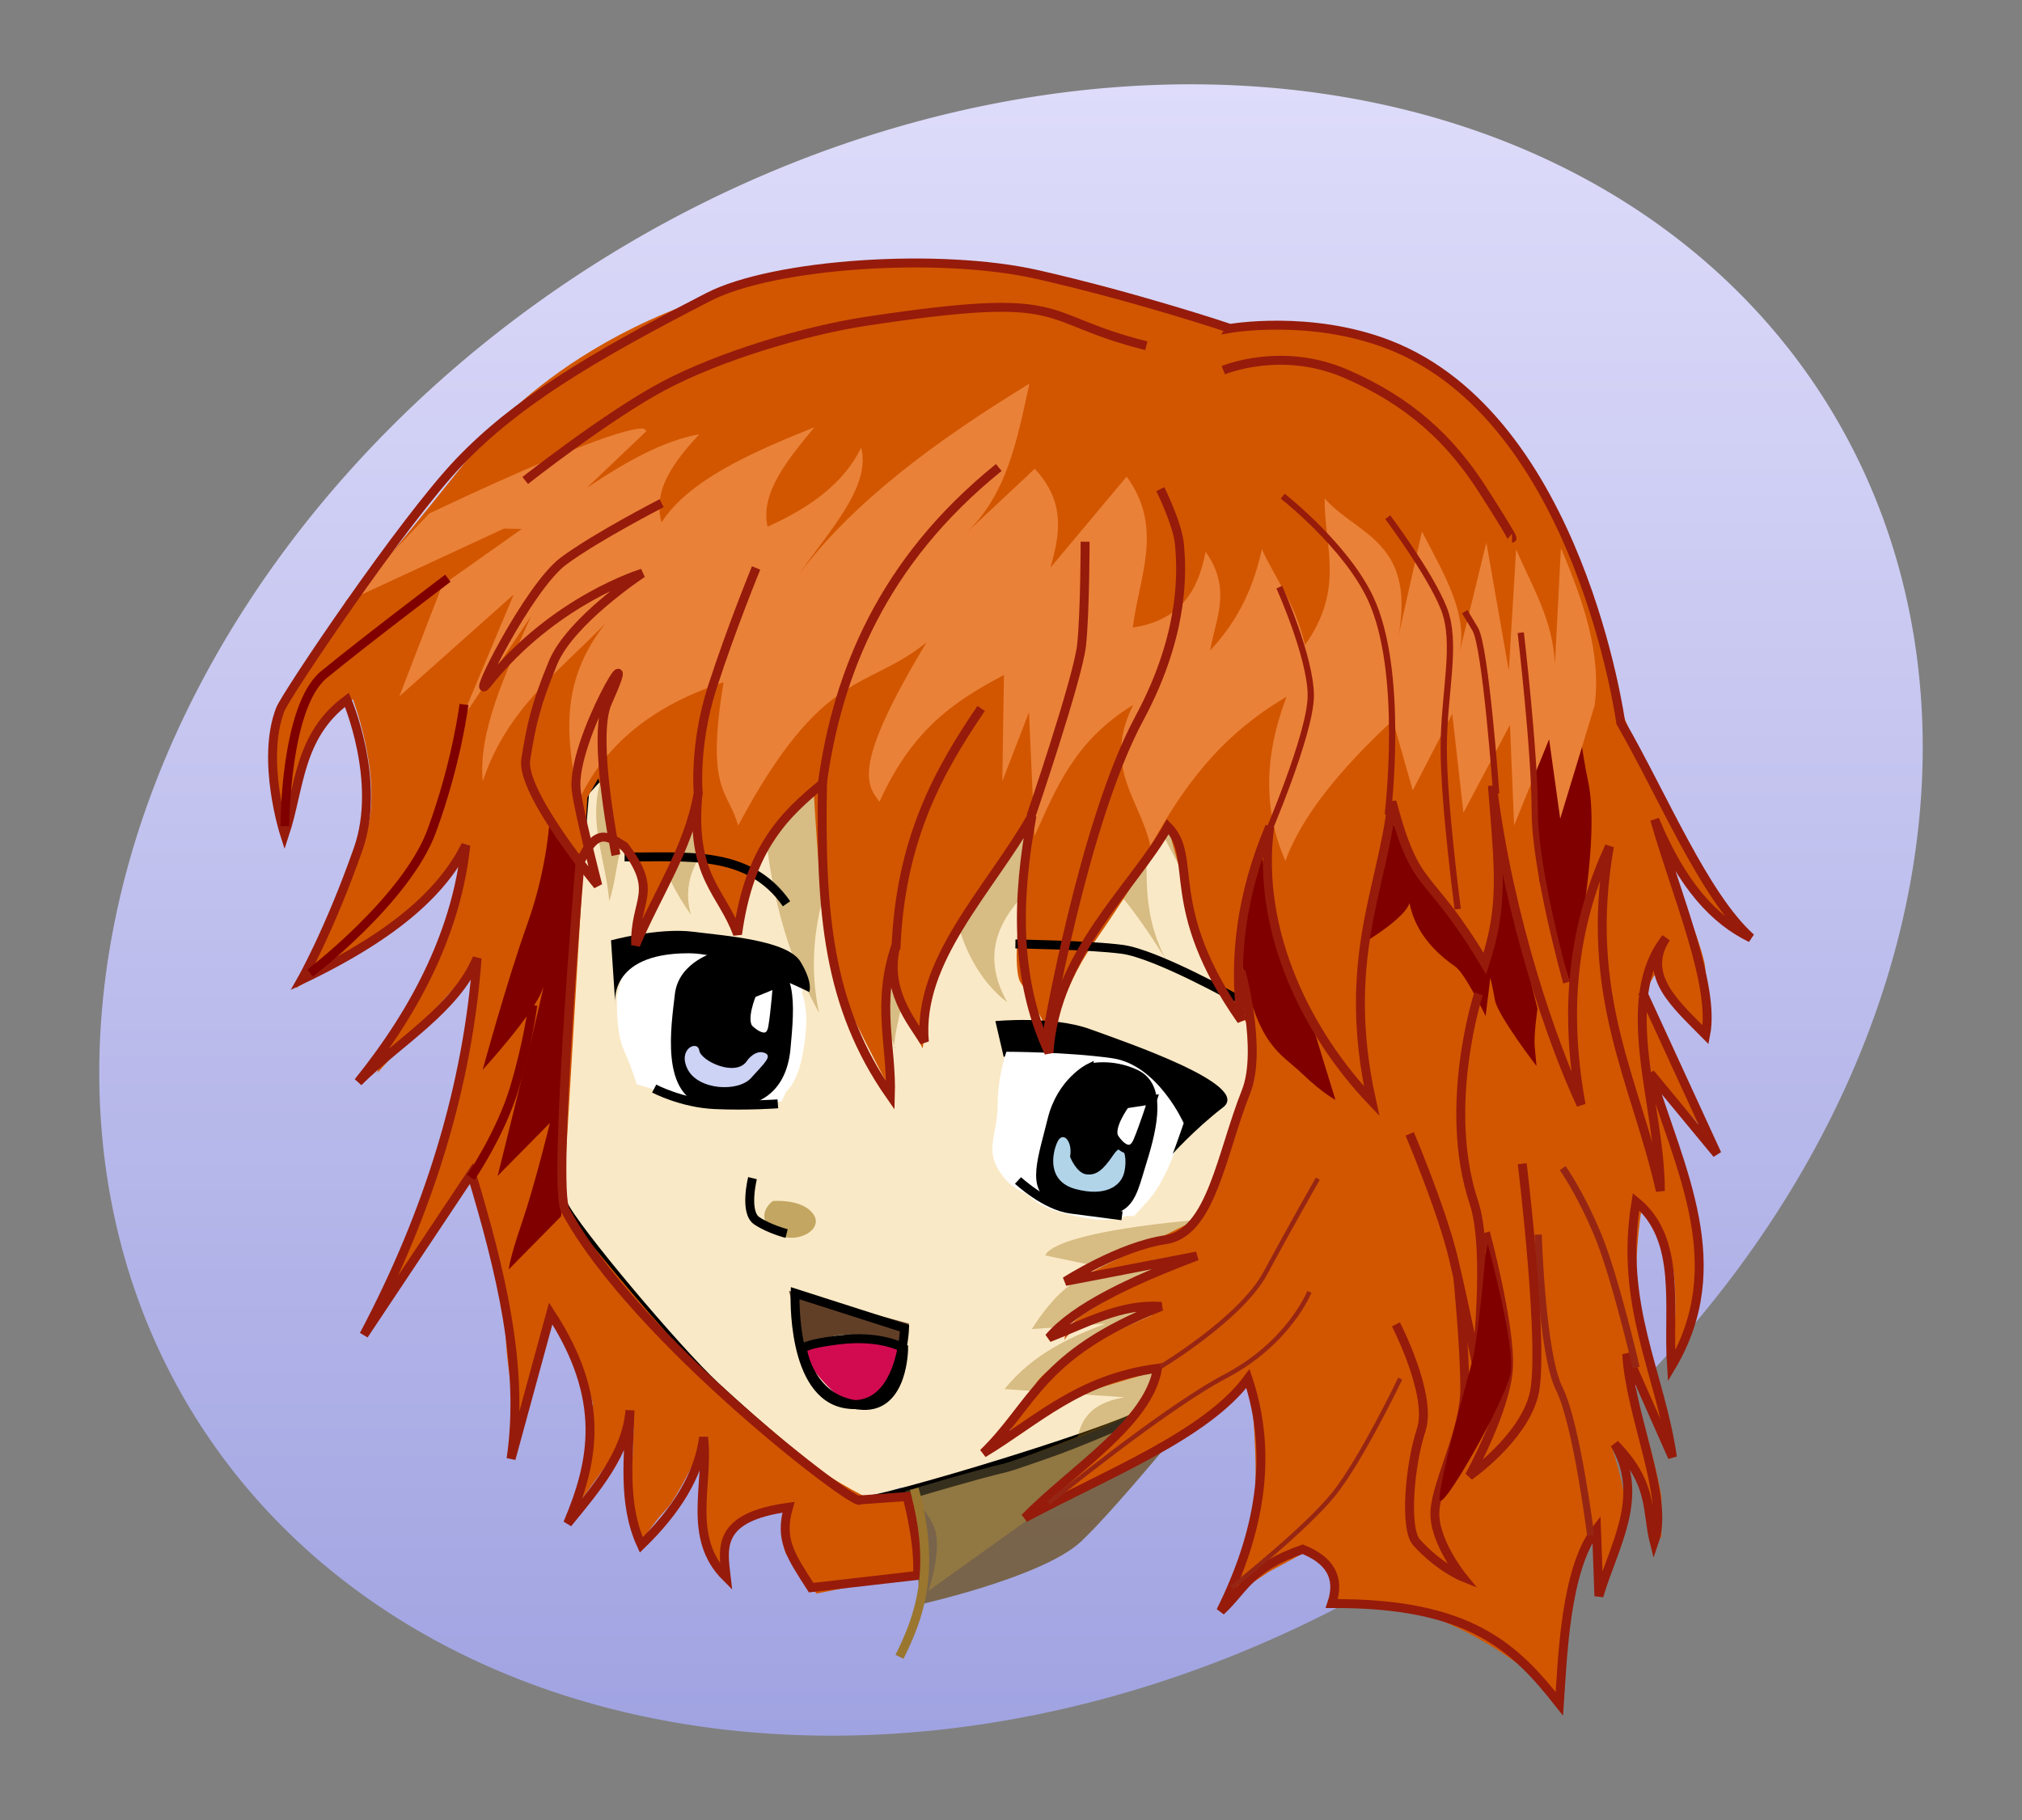 <svg xmlns="http://www.w3.org/2000/svg" xmlns:xlink="http://www.w3.org/1999/xlink" version="1.0" width="400" height="360"><rect width="100%" height="100%" fill="#808080" stroke="none"/><defs><linearGradient x1="92.604" y1="304.51" x2="263.83" y2="26.29" id="b" xlink:href="#a" gradientUnits="userSpaceOnUse"/><linearGradient id="a"><stop style="stop-color:#a0a3e1;stop-opacity:1" offset="0"/><stop style="stop-color:#dedcfa;stop-opacity:1" offset="1"/></linearGradient></defs><path d="M374 169a190 152 0 1 1-380 0 190 152 0 1 1 380 0z" transform="rotate(-31.609 211.43 146.237)" style="fill:url(#b);fill-opacity:1;stroke:none;stroke-width:3.125;stroke-linecap:butt;stroke-linejoin:round;stroke-miterlimit:4;stroke-dasharray:none;stroke-dashoffset:0;stroke-opacity:1"/><path style="fill:#fae9c6;stroke-width:1.767" d="m246.17 269.91-62.533 44.797s2.158-5.932 1.618-10.786c-.539-4.854-7.01-9.707-7.01-9.707l-8.09 2.696s-19.414-13.482-31.279-26.426c-11.864-12.943-28.044-32.358-28.044-32.358l5.393-81.972s35.593-43.683 78.737-36.673c43.143 7.011 72.805 55.548 72.805 55.548l-10.246 84.668z"/><path style="fill:none;stroke:#000;stroke-width:1.767px" d="M115.667 156.667s-6.471 76.58-4.314 81.434c2.157 4.854 22.65 29.122 30.2 36.134 7.551 7.01 25.347 22.65 29.122 22.65 3.775 0 38.29-10.246 51.772-15.64 13.483-5.392 35.593-21.031 35.593-21.031l9.168-81.973s-13.482-51.233-65.255-57.166c-51.772-5.932-86.287 35.593-86.287 35.593z"/><path style="fill:#fff;stroke-width:1.767" d="M122.133 197.654s.54 7.01 2.157 11.325c1.618 4.314 5.933 9.707 15.64 9.707s16.718 1.618 18.875-10.246c2.157-11.865 0-19.414-16.718-19.414-16.719 0-19.955 8.629-19.955 8.629zM199.248 207.353s-1.079 7.55-.54 14.56c.54 7.012 1.079 15.101 10.786 17.798 9.708 2.696 15.64 2.696 20.494-6.472 4.853-9.168 7.01-20.493-5.933-24.268-12.943-3.775-24.807-1.618-24.807-1.618z"/><path style="fill:#d20b50;stroke-width:1.767" d="M158.261 267.207s5.393-3.236 11.325-3.236c5.933 0 9.169 2.697 9.169 2.697s-1.618 11.864-7.55 11.864c-5.933 0-12.944-11.325-12.944-11.325z"/><path style="fill:#613f27;stroke-width:1.767" d="M159.339 266.677s3.236-2.696 8.629-2.696c5.393 0 10.786 3.235 10.786 3.235l1.078-5.392-23.73-6.472s1.08 4.314 1.618 7.01c.54 2.697 1.618 4.315 1.618 4.315z"/><path style="fill:#c3a661;stroke-width:1.767" d="M152.873 237.563s5.932-.54 8.09 2.696c2.157 3.236-4.315 6.472-8.09 3.236-3.775-3.236 0-5.932 0-5.932z"/><path style="fill:#986c0d;fill-opacity:.359;stroke-width:1.767" d="M236.471 241.326c-29.66 2.707-29.66 7.006-29.66 7.01l12.943 2.697c-6.892.597-11.605 5.552-15.64 11.864l14.561-1.078c-7.156 2.798-14.21 5.905-19.954 12.943l23.73 1.618c-7.893 1.373-8.842 5.523-9.708 9.707l38.29-20.493zM120.508 178.238c2.398-6.794.835-15.965 9.707-18.875-.892 5.971.206 12.738 6.472 21.573-2.895-9.982 5.718-17.086 14.021-24.269.957 14.561 3.246 29.122 11.325 43.683-2.989-13.842.659-27.684 9.169-41.525-4.512 21.74.596 35.235 5.932 48.537-2.025 0 10.88-43.81 10.786-37.75-.33 21.145 11.325 28.582 11.325 28.582-6.234-10.915-.565-19.998 11.864-28.043 6.472.248 12.943 9.238 19.414 19.413-5.176-9.887-3.505-19.774-3.236-29.66l26.426 50.154c-8.082-16-2.786-31.998 3.236-47.997l-.54-8.629-49.614-10.786-85.21 5.933c-7.088 11.008-1.778 19.95-1.078 29.66z"/><path style="fill:#644709;fill-opacity:.699;stroke-width:1.767" d="M180.91 294.714s.54 6.472.54 11.325c0 4.854.538 11.325.538 11.325s24.269-5.393 31.82-12.404c7.55-7.01 28.044-32.358 28.044-32.358-19.81 7.48-39.775 17.345-60.941 22.112z"/><path style="fill:none;stroke:#372f1d;stroke-width:1.767px" d="M179.302 295.792c27.503-8.09 13.483-3.236 27.503-8.09 14.022-4.854 38.291-16.718 38.291-16.718"/><path style="fill:#d25600;stroke-width:1.767" d="M242.39 65.526S207.873 46.65 161.495 53.66c-46.38 7.011-66.873 34.515-66.873 34.515s-14.561 18.336-26.426 32.358c-11.864 14.022-14.56 24.269-14.56 24.269l2.696 19.954s3.775-15.1 5.932-19.413c2.157-4.315 7.55-7.011 7.55-7.011s7.01 18.336 1.618 29.121C66.04 178.24 58.49 195.498 58.49 195.498L80.6 181.477l11.865-14.561s-3.775 18.875-10.247 29.121c-6.471 10.247-7.55 16.179-7.55 16.179l20.493-22.65s-6.471 32.897-9.707 42.066C82.22 240.8 76.826 255.9 76.826 255.9l15.64-23.73s7.55 23.19 7.55 30.74c0 7.55 2.697 19.955 2.157 19.955s7.011-23.73 7.011-23.73 8.09 15.64 8.09 18.875c0 3.236-3.236 19.954-3.236 19.954l11.325-15.64s-.54 13.483-.54 16.18c0 2.696 1.618 7.01 1.618 7.01s3.236-4.853 5.393-7.01c2.157-2.158 7.55-13.483 7.55-13.483s-1.078 17.258.54 20.493c1.618 3.236 4.314 6.472 4.314 6.472s-1.078-7.01.54-9.707c1.617-2.697 11.864-4.315 11.864-4.315s-3.236 7.55-.54 10.247c2.697 2.696 5.393 7.01 5.393 7.01l18.875-3.774s4.315-1.618 2.697-7.011c-1.618-5.393-2.157-8.09-2.157-8.09l-10.247-.539c-23.58-12.217-41.334-34.624-59.322-56.626l4.853-81.434 2.157-3.775 4.315 14.021s4.854 3.236 4.854 8.09c0 4.854-1.618 11.864-1.618 11.864l11.864-27.503s1.079 14.561 4.315 18.336c3.235 3.775 2.157 5.393 3.235 5.393 1.079 0 1.618-8.09 5.933-15.1 4.314-7.011 9.707-12.943 9.707-12.943s1.618 30.2 3.775 36.133c2.157 5.932 11.325 23.19 11.325 23.19l-.54-21.573 7.011 13.482s2.158-17.257 7.55-24.807c5.393-7.55 14.022-20.494 14.022-20.494s-4.854 28.583-2.157 32.359c2.697 3.774 6.472 11.864 6.472 11.864s.539-9.168 8.089-19.954c7.55-10.786 14.561-22.65 14.561-22.65s4.314 15.1 5.393 19.954c1.078 4.853 10.246 18.875 10.246 18.875l-2.188-10.804s5.194 18.075 3.267 22.668c-3.265 7.784-11.325 26.965-11.325 26.965l-20.493 10.246 16.179-2.157s-16.18 9.168-18.875 11.325c-2.697 2.158-2.697 4.315-2.697 4.315s1.618-3.236 7.55-4.854c5.933-1.618 9.708 0 9.708 0s-21.032 8.629-23.19 14.022c-2.157 5.392-7.01 11.864-7.01 11.864s10.786-8.629 15.64-10.247c4.853-1.617 16.178-4.853 16.178-4.853s-4.854 10.246-9.707 14.021c-4.854 3.775-14.561 14.022-14.561 14.022s17.797-8.09 24.807-12.404c7.011-4.314 17.258-13.482 17.258-13.482s2.157 17.797.539 26.425c-1.618 8.63-4.854 16.719-4.854 16.719l8.09-5.393 7.01-3.775 4.435 2.308 2.037 6.86s13.05 1.32 19.414 3.775c14.334 5.526 24.224 15.608 24.224 15.608s.495-9.467 1.573-17.017c1.079-7.55 5.482-15.31 5.482-15.31l1.079 11.326 4.854-12.943c1.618-4.315-2.158-15.1-2.158-15.1s2.697.539 4.854 4.853 4.854 12.943 4.854 12.943v-8.09c0-2.696-6.472-25.886-6.472-25.886l8.629 14.56s-3.236-12.403-5.932-22.11c-2.697-9.708 0-24.808 0-24.808s3.236 5.393 5.393 10.246c2.157 4.854.539 21.032.539 21.032s6.935-11.85 4.314-24.807c-1.604-7.929-2.696-13.482-2.696-13.482s-3.02-7.501-3.94-14.472c-.498-3.772 7.79 6.084 7.79 6.084l-10.861-26.666 5.393-9.168s-3.596 1.31-2.517 6.702c1.078 5.393 9.528 11.094 9.528 11.094s0-8.628-.54-13.482c-.539-4.854-9.707-26.426-9.707-26.426s4.315 5.933 7.55 11.325c3.236 5.393 8.63 8.09 8.63 8.09l-14.562-25.346s-7.55-14.561-10.246-23.19c-2.697-8.628-4.854-23.73-12.943-37.21-8.09-13.483-17.798-24.269-32.897-30.74-9.976-4.276-30.74-2.157-30.74-2.157z"/><path style="fill:maroon;stroke-width:1.767;stroke-opacity:0" d="M245.834 191.188c3 15.826 7.632 17.216 11.734 21.156 4.102 3.94 6.615 5.21 6.615 5.21l-5.12-16.646s-4.278-7.55-5.415-11.144c-1.138-3.594-4.005-20.49-4.005-20.49-2.245 4.579-3.823 15.634-3.809 21.914zM304.152 199.509s-.74 5.175-.555 7.393c.185 2.218.37 3.974.37 3.974s-7.67-9.98-8.225-13.03c-.555-3.05-.924-4.437-.924-4.437l-.924 7.579s-4.023-8.427-6.007-9.797c-6.635-4.576-8.41-9.426-9.057-12.568-.832 2.865-8.133 7.3-8.133 7.3l4.713-23.473s2.31 5.083 3.327 7.024c1.017 1.94 5.915 8.41 5.915 8.41l9.15 12.476 3.419-18.669zM311.554 137.782s-3.881 8.133-9.796-12.384c-1.169-4.054 1.294 29.574 1.294 29.574l1.478 19.223 6.1 20.516s6.284-27.724 3.512-40.294c-1.102-4.992-2.588-16.635-2.588-16.635zM108.795 161.243s-.37 10.074-4.436 21.408c-4.066 11.334-8.872 28.963-8.872 28.963s10.35-11.333 11.83-15.95c1.478-4.618-8.873 36.938-8.873 36.938l10.35-10.494s-2.957 12.173-5.544 19.728c-2.588 7.556-2.588 9.235-2.588 9.235l10.35-10.494 3.328-71.359z"/><path style="fill:#ea8138;stroke-width:1.767" d="M84.945 101.548c40.969-19.356 42.564-16.645 42.564-16.645l.353.39-11.787 11.21c7.796-5.238 15.348-9.395 22.235-10.596-4.903 5.391-9.231 10.881-7.452 17.423 5.388-8.296 17.49-13.707 30.264-18.83-5.378 6.509-10.758 13.017-9.283 19.678 8.505-3.784 15.172-8.697 18.521-15.648 2.005 7.72-6.322 16.46-12.238 24.963 10.835-14.4 27.22-26.415 45.521-37.609-2.412 10.929-4.364 22.089-12.913 29.919L204.7 92.73c6.193 6.637 4.952 13.11 3.092 19.568l15.085-18.019c7.434 10.106 2.412 19.935 1.217 29.85 9.38-1.384 12.972-7.327 14.4-14.975 5.278 7.365 1.96 13.248.896 19.52 6.164-6.618 8.73-13.316 10.247-20.037 2.551 5.742 6.478 10.347 8.529 18.924 7.952-11.08 3.787-19.57 3.879-28.971 6.91 7.817 19.87 8.555 13.516 32.035l5.74-25.49c4.284 8.38 9.613 16.782 7.159 25.01l5.58-22.816 4.44 25.334 1.447-24.055c3.004 7.261 7.235 13.655 7.673 22.729l1.19-22.914c4.408 10.421 8.036 20.825 6.666 31.118l-6.811 22.406-2.193-15.724-6.928 17.052-.81-19.9-9.209 17.384-2.213-19.548-7.816 15.12-3.938-13.851c-10.46 9.673-18.046 19.007-21.263 27.82-4.114-9.476-4.499-20.155.26-32.493-13.545 7.91-20.834 18.509-26.957 29.607-1.833-9.031-9.66-15.51-3.4-27.985-11.709 7.163-15.293 16.647-19.519 25.948l-1.1-24.495-5.278 13.648.323-21.022c-9.029 4.83-17.935 10.19-24.613 25.073-2.778-3.516-5.198-7.456 9.307-31.528-11.886 9.686-20.488 4.801-37.279 36.26-1.866-7.003-6.489-6.568-2.876-28.356-14.157 4.641-23.664 12.491-28.658 23.452-2.364-12.16-4.064-23.157 5.25-35.059-9.043 9.333-19.593 16.999-24.229 31.198-.947-9.645 4.365-21.174 9.564-32.67l-13.93 20.72 10.483-25.002-22.622 20.145 8.481-21.987 15.737-11.122-3.51-.077-31.516 14.595z"/><path style="fill:none;stroke-width:1.767" d="M195.29 130.539c-30.35-2.335-75.971 9.307-75.971 9.307s-9.447 89.022-5.837 99.226c4.783 13.517 51.457 56.065 57.294 56.065 15.109 0 82.883-16.343 82.883-16.343s18.677-47.862 24.514-63.038c5.837-15.176-11.673-61.87-25.682-67.707-14.008-5.837-57.2-17.51-57.2-17.51Z"/><path style="fill:none;stroke:#000;stroke-width:1.767px" d="m157.29 255.794 21.655 6.938s-.583 16.663-11.54 14.977c-10.958-1.686-10.115-21.915-10.115-21.915zM148.863 233.04s-1.686 6.743.843 8.429c2.528 1.685 5.9 2.528 5.9 2.528M200.873 186.718s14.427.185 21.113 1.059c6.686.873 22.529 9.744 22.529 9.744M155.594 178.768c-7.55-10.91-20.183-9.105-32.03-9.271"/><path style="fill:#fff;stroke-width:1.767" d="M122.098 196.93s-.428 6.843 1.283 10.692c1.71 3.85 2.566 6.844 2.566 6.844s6.844 2.138 12.832 3.422c5.988 1.283 15.825 0 15.825 0s2.994-5.989 3.85-11.121c.855-5.133 0-14.115 0-14.115s-14.115-5.132-21.386-5.132c-7.27 0-13.259 2.566-13.259 2.566z"/><path style="fill:#000;stroke-width:1.767" d="M121.727 198.785 120.875 186s9.375-2.557 16.193-1.704c6.819.852 18.752 1.704 21.308 5.966 2.557 4.261 1.705 5.966 1.705 5.966s-15.3-7.671-23.864-7.671c-16.194 0-14.49 10.227-14.49 10.227z"/><path style="fill:#000;stroke:#000;stroke-width:1.767px" d="M142.096 189.033s-7.058 1.792-7.713 7.722c-.656 5.93-3.096 20.237 6.223 21.267 9.318 1.03 14.023-2.737 14.865-10.362.893-9.48 1.433-16.812-5.75-17.785l-7.625-.843z"/><path style="fill:#000;stroke-width:1.767" d="m198.559 209.066-1.652-7.092s11.317-1.1 18.703 1.584c7.385 2.684 32.076 11.068 26.343 15.476-5.733 4.408-10.333 9.589-10.333 9.589s2.307-8.532-3.813-13.157c-2.686-2.03-7.054-5.22-16.35-6.434-9.297-1.214-12.898.034-12.898.034z"/><path style="fill:#fff;stroke-width:1.767" d="M199.089 208.042s-1.711 4.705-1.711 10.265c0 5.56-2.374 8.823 0 12.832 2.374 4.008 4.705 5.132 13.26 7.27 8.553 2.14 13.686 2.14 13.686 2.14s3.85-3.85 5.56-7.272c1.711-3.422 4.278-11.12 4.278-11.12s-5.133-11.549-14.115-12.832c-8.982-1.283-20.958-1.283-20.958-1.283z"/><path style="fill:#000;stroke:#000;stroke-width:1.767px" d="M215.466 211.275s-5.513 2.718-7.352 10.213c-1.839 7.496-4.245 13.76.548 15.544 14.88 5.535 14.807.605 17.272-7.199 2.435-7.71 3.678-14.99-1.172-17.344-4.85-2.352-9.296-1.214-9.296-1.214z"/><path style="fill:none;stroke:#000;stroke-width:1.767px" d="M201.385 233.5s5.364 4.998 10.435 5.66l10.141 1.325"/><path style="fill:#cdd3f5;stroke-width:1.767" d="M147.838 209.738c-2.114 3.473-9.212.15-9.514-1.964-.302-2.114-4.38-.302-2.266 3.776 2.115 4.078 9.968 4.53 12.535 1.661 2.567-2.87 4.38-4.38 2.567-4.984-1.812-.604-3.322 1.51-3.322 1.51z"/><path style="fill:#b2d4e9;stroke-width:1.767" d="M211.685 228.818c.56-3.126-1.45-5.216-2.513-2.918-1.061 2.298-2.085 7.8 3.658 9.312 5.742 1.512 8.9-.513 9.572-3.319.67-2.806-.058-6.556-2.135-3.477-2.078 3.08-3.433 4.12-5.38 3.866-1.946-.254-3.202-3.464-3.202-3.464z"/><path style="fill:#fff;stroke:#000;stroke-width:1.767px" d="M222.62 218.36s-3.516 4.717-2.135 6.793c1.38 2.077 3.393 3.324 4.557.627 1.164-2.696 2.944-8.246 2.944-8.246zM148.774 196.523s-2.318 5.408-.49 7.105c1.826 1.697 4.074 2.44 4.576-.453.503-2.894.94-8.706.94-8.706z"/><path style="fill:none;stroke:#000;stroke-width:1.767px" d="M129.412 215.32s5.437 2.87 11.93 3.172c6.494.302 12.535-.151 12.535-.151"/><path style="fill:none;stroke:#961b0b;stroke-width:1.767px" d="M245.516 192.142s4.235 15.617.979 23.804c-4.916 12.357-6.858 27.941-15.946 29.275-9.088 1.334-19.804 8.241-19.804 8.241l26.04-5.023c-12.938 4.9-24.063 10.081-29.296 16.168 7.264-2.809 14.283-6.796 22.253-6.2-24.062 9.492-25.224 19.334-35.23 29.04 10.593-6.35 18.76-14.721 34.481-16.797-1.79 10.863-16.665 19.847-26.258 29.59 16.242-8.709 35.892-16.358 44.145-27.55 5.11 15.364 2.201 30.69-5.388 45.994 4.551-4.133 5.473-8.489 16.189-12.244 5.267 2.083 7.55 5.507 5.775 10.752 27.25-.178 36.235 8.633 45.028 19.835.632-8.985 1.122-26.64 7.34-34.592l.475 13.265c2.916-9.906 9.281-19.6 3.126-30.06 7.728 7.869 6.26 13.212 7.82 19.386 3.05-8.738-4.717-24.698-5.442-37.203l9.044 20.407c-2.43-16.83-10.573-29.975-7.2-50.546 9.163 7.493 6.22 20.954 7.013 32.572 11.846-20.029 1.675-38.858-4.173-57.923l13.177 15.932-14.76-32.1"/><path style="fill:none;stroke:#961b0b;stroke-width:1.767px" d="M243.343 64.96s-18.472-6.194-38.08-10.647c-19.387-4.403-52.203-2.225-65.156 4.446-23.542 12.125-38.048 20.903-49.247 32.616-11.2 11.712-34.29 46.062-35.41 48.954-3.888 10.041.855 24.715.855 24.715 3.046-9.209 2.663-19.504 12.32-26.618 0 0 6.943 16.08 2.24 29.486-5.645 16.086-11.2 25.88-11.2 25.88 19.57-9.335 28.174-18.091 32.48-26.619-1.735 16.465-9.326 32.001-21.28 46.848 8.089-8.021 19.207-14.313 23.52-24.49-1.872 25.253-9.453 50.089-22.4 74.53l21.28-31.94c5.73 19.106 10.507 38.122 7.84 56.43l7.84-28.747c11.019 16.94 8.584 29.206 3.36 41.524 5.691-6.951 11.596-13.835 12.32-22.36-.198 9.053-1.576 18.33 2.24 26.619 6.918-6.716 11.36-13.769 12.32-21.294 1.115 9.308-3.436 19.812 4.48 27.684-.683-5.878-1.912-11.901 12.32-13.841-1.855 6.377.386 9.524 4.479 15.9l21.034-2.415c.335-5.154-1.035-11.538-2.058-15.605l-9.378.675c0 2.054-44.568-31.839-58.243-57.339-2.516-4.691 2.946-68.9 2.946-68.9 3.183-6.495 5.07-5.365 8.74-3.074 7.013 9.228 2.031 10.318 2.24 19.545 4.158-9.921 10.471-19.16 12.32-29.813-1.507 16.41 4.796 19.206 7.84 27.684 2.34-17.168 9.447-23.763 16.8-29.812-.43 25.651 1.032 44.007 13.44 61.753.315-9.802-2.895-18.269 1.12-29.812-2.29 8.803 2.958 14.955 5.6 19.164-1.484-16.07 12.893-29.987 21.279-44.717-2.937 15.976-3.552 31.989 3.36 46.848 1.36-19.742 16.742-32.65 23.52-44.718 6.166 6.24-1.269 15.76 14.559 38.33-1.604-12.227-.045-24.954 5.6-38.33-2.817 21.02 7.762 41.317 20.16 54.3-6.172-27.99 2.305-42.403 4.025-59.218 4.938 18.554 6.8 12.675 18.374 32.017 3.65-11.379 2.913-17.642 1.488-35.2 3.268 26.317 11.918 51.093 17.551 63.127-3.852-21.113-.74-37.26 5.6-51.105-5.22 29.616 5.268 46.595 10.08 68.141.026-16.833-8.794-37.546 1.12-50.042-4.88 7.484 2.026 13.245 7.84 19.165 1.912-9.81-5.814-27.64-10.08-42.589 5.415 13.12 11.924 20.004 19.04 23.424-9.274-8.317-17.245-27.784-25.76-42.589 0 0-8.152-60.15-45.92-74.775-15.44-5.98-31.359-3.194-31.359-3.194z"/><path style="fill:none;stroke:#9a762f;stroke-width:1.767px" d="M180.857 294.484c4.424 16.114.974 25.442-2.916 33.242"/><path style="fill:none;stroke:#961b0b;stroke-width:1.767px" d="M162.678 154.971c2.962-21.706 11.854-43.885 34.906-62.5M177.235 187.796c.832-21.633 8.381-35.204 16.857-47.664M138.157 157.339s-1.039-9.692 2.769-21.46c3.807-11.768 8.653-23.535 8.653-23.535M203.93 161.49s9.345-27.342 10.037-33.92c.692-6.576.692-20.42.692-20.42M207.039 205.091s7.244-42.408 18.345-62.993c9.334-17.312 8.306-30.113 7.96-34.266-.346-4.154-3.807-11.076-3.807-11.076M121.85 169.14s-4.814-23.196-1.692-30.15c7.614-16.96-7.22 7.527-6.18 17.219.43 4.028 4.277 18.915 4.277 18.915s-15.284-18.32-14.246-24.897c1.038-6.576 1.958-10.892 5.419-19.198 3.461-8.307 17.652-17.652 17.652-17.652s-17.522 5.246-30.73 21.913c-3.672 4.636 8.167-19.166 15.154-24.335 6.49-4.802 19.382-11.422 19.382-11.422M226.772 68.388c-22.152-5.538-14.19-11.076-55.38-4.846-12.152 1.838-29.073 6.923-40.148 12.807-11.076 5.884-27.343 18.69-27.343 18.69M242 73.228s11.423-4.845 24.229.693c12.806 5.537 20.767 13.152 26.998 22.844 6.23 9.692 5.884 9.692 5.884 9.692"/><path style="fill:none;stroke:#961b0b;stroke-width:1.237" d="M250.304 165.978s9-20.767 9-28.382c0-7.614-6.231-21.46-6.231-21.46M274.525 161.137s3.493-28.266-3.461-42.92c-4.929-10.383-17.306-20.074-17.306-20.074M295.99 156.985s-2.077-29.073-4.154-32.534l-2.076-3.462M288.376 179.828s-2.77-20.767-2.77-31.842c0-11.076 2.77-20.767 0-27.689-2.768-6.922-11.075-17.998-11.075-17.998M309.84 194.368s-6.23-22.152-6.23-33.92-2.769-35.305-2.769-35.305"/><path style="fill:none;stroke:#962613;stroke-width:.883" d="M207.41 297.31s23.141-18.865 34.94-25.038c12.662-6.623 16.681-16.743 16.681-16.743M229.546 270.37s15.921-9.54 20.767-18.54c4.846-8.999 10.383-18.691 10.383-18.691M243.626 314.041s14.68-11.582 20.22-18.506c5.537-6.922 13.152-22.844 13.152-22.844"/><path style="fill:none;stroke:#962613;stroke-width:1.413" d="M314.681 303.742s-2.769-22.153-6.23-29.074c-3.461-6.923-4.154-30.46-4.154-30.46M323.673 270.51s-4.153-17.998-7.614-26.305c-3.462-8.307-6.923-13.152-6.923-13.152"/><path style="fill:none;stroke:#000;stroke-width:1.767px" d="M158.809 267.207s-1.618-1.078 7.01-2.157c8.63-1.079 12.944 1.618 12.944 1.618s.009 11.723-8.09 11.325c-10.248-.503-11.864-10.786-11.864-10.786z"/><path style="fill:none;stroke:maroon;stroke-width:1.767px" d="M56.357 163.416s0-23.613 7.72-29.971c7.72-6.358 24.521-19.073 24.521-19.073M61.353 192.478s19.073-14.532 24.067-28.156c4.996-13.623 6.358-24.977 6.358-24.977M93.142 232.899s5.904-8.629 8.629-17.711c2.724-9.082 3.633-16.348 3.633-16.348"/><path style="fill:none;stroke:#961b0b;stroke-width:1.767px" d="M292.492 196.576s-7.266 22.251-.908 41.324c3.136 9.41.454 31.787.454 31.787s-2.27-11.352-4.541-20.888c-2.271-9.537-8.629-24.522-8.629-24.522"/><path style="fill:none;stroke:#961b0b;stroke-width:1.767px" d="M301.13 230.178s4.542 37.238 2.271 45.866c-2.27 8.628-12.715 15.894-12.715 15.894s7.266-13.17 7.72-21.343c.454-8.174-4.541-26.793-4.541-26.793M276.15 261.96s7.266 14.078 4.995 20.89c-2.27 6.81-3.37 19.542-.908 22.25 4.541 4.995 9.082 6.812 9.082 6.812s-5.903-7.266-5.449-13.17c.454-5.903 5.903-15.893 5.903-24.067s-1.362-21.797-1.362-21.797"/><path style="fill:maroon;stroke-width:1.767;stroke-opacity:0" d="M293.852 248.34s-1.362 16.347-2.725 21.342c-1.362 4.995-6.357 23.16-6.357 26.793 0 3.633 13.17-19.527 14.077-24.977.909-5.45-4.54-25.43-4.54-25.43"/></svg>